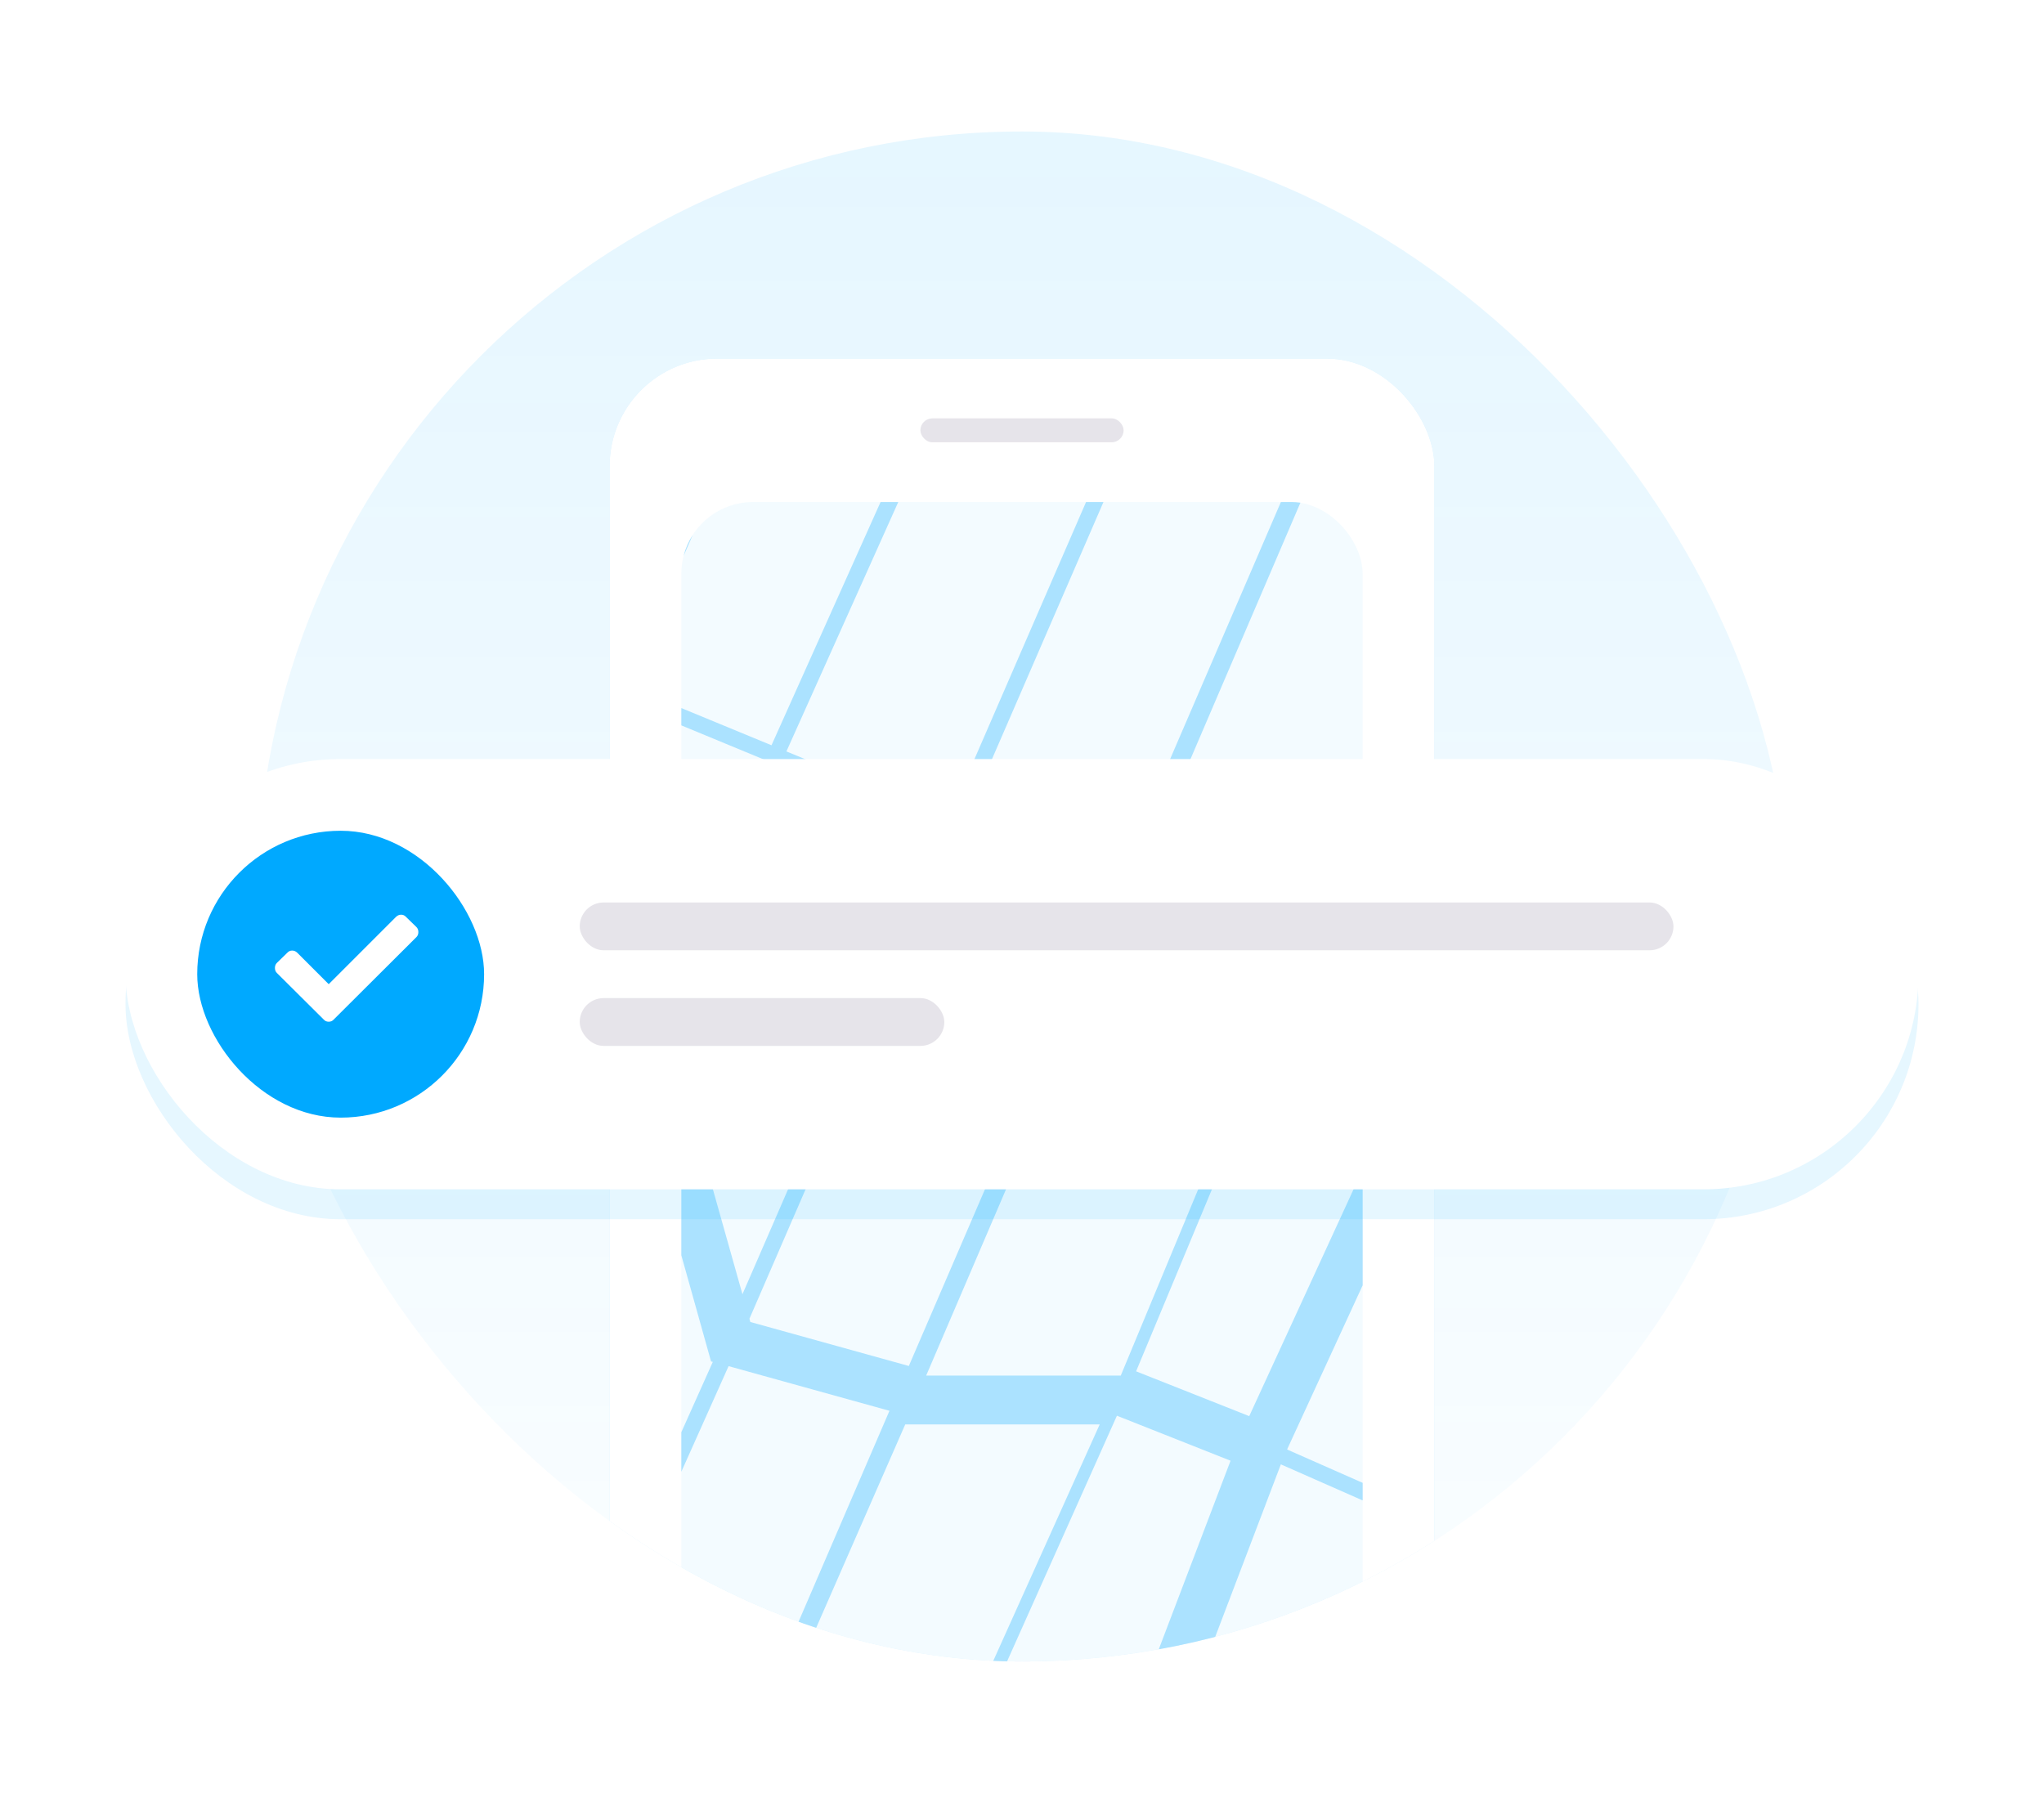<svg width="228" height="200" viewBox="0 0 228 200" fill="none" xmlns="http://www.w3.org/2000/svg">
<rect x="28.667" y="14.667" width="170.667" height="170.667" rx="85.333" fill="url(#paint0_linear_1137_2423)" fill-opacity="0.1"/>
<g clip-path="url(#clip0_1137_2423)">
<g opacity="0.15" filter="url(#filter0_f_1137_2423)">
<rect x="68" y="40" width="92" height="158.667" rx="12" fill="#00A9FF"/>
</g>
</g>
<g clip-path="url(#clip1_1137_2423)">
<g clip-path="url(#clip2_1137_2423)">
<rect x="68" y="40" width="92" height="158.667" rx="12" fill="white"/>
<rect x="76" y="56" width="76" height="142.667" rx="8" fill="#00A9FF" fill-opacity="0.05"/>
<path fill-rule="evenodd" clip-rule="evenodd" d="M152 92.32V88.518L125.016 153.441H103.31L145.057 56.069C144.711 56.024 144.358 56 144 56H142.877L124.363 98.969L107.481 91.989L123.086 56H121.144L105.826 91.288L87.721 83.818L100.197 56H98.223L86.058 83.132L76 78.982V80.914L85.325 84.769L76 105.556V110.313L86.976 85.644L105.125 93.045L82.817 144.366L76 120.158V140.02L79.314 151.862L79.51 151.916L76 159.76V164.169L81.27 152.388L99.216 157.368L84.494 191.53L76 187.741V189.71L83.779 193.178L81.575 198.292C82.149 198.475 82.751 198.594 83.373 198.642L85.412 193.911L96.07 198.667H98.86L86.131 192.793L100.976 158.886H122.668L104.761 198.667H106.367L124.588 157.917L137.263 162.937L123.662 198.667H129.432L142.875 163.343L152 167.367V165.406L143.568 161.684L152 143.368V130.449L139.347 157.964L126.726 152.965L144.378 110.607L152 112.831V110.958L145.074 108.937L152 92.32ZM152 181.34L140.43 198.667H142.583L152 184.554V181.34ZM76.244 62.031L77.273 59.669C76.81 60.385 76.459 61.181 76.244 62.031ZM83.695 147.462L101.376 152.37L123.677 100.614L106.791 93.633L83.597 147.099L83.695 147.462Z" fill="#00A9FF" fill-opacity="0.3"/>
<rect x="102.667" y="46.667" width="22.667" height="2.667" rx="1.333" fill="#E6E4EA"/>
</g>
</g>
<g opacity="0.1" filter="url(#filter1_f_1137_2423)">
<rect x="14" y="88" width="200" height="48" rx="24" fill="#00A9FF"/>
</g>
<rect x="14" y="84.667" width="200" height="48" rx="24" fill="white"/>
<rect x="22" y="92.667" width="32" height="32" rx="16" fill="#00A9FF"/>
<rect x="64.667" y="100.667" width="122" height="5.333" rx="2.667" fill="#E6E4EA"/>
<rect x="64.667" y="111.333" width="40.667" height="5.333" rx="2.667" fill="#E6E4EA"/>
<path fill-rule="evenodd" clip-rule="evenodd" d="M36.104 113.719L30.885 108.531C30.74 108.386 30.667 108.198 30.667 107.969C30.667 107.74 30.74 107.552 30.885 107.406L32.042 106.281C32.188 106.115 32.37 106.031 32.589 106.031C32.807 106.031 33 106.115 33.167 106.281L36.667 109.781L44.167 102.281C44.333 102.115 44.526 102.031 44.745 102.031C44.964 102.031 45.146 102.115 45.292 102.281L46.448 103.406C46.594 103.552 46.667 103.74 46.667 103.969C46.667 104.198 46.594 104.386 46.448 104.531L37.229 113.719C37.083 113.886 36.896 113.969 36.667 113.969C36.438 113.969 36.25 113.886 36.104 113.719Z" fill="white"/>
<defs>
<filter id="filter0_f_1137_2423" x="54.667" y="26.667" width="118.667" height="185.333" filterUnits="userSpaceOnUse" color-interpolation-filters="sRGB">
<feFlood flood-opacity="0" result="BackgroundImageFix"/>
<feBlend mode="normal" in="SourceGraphic" in2="BackgroundImageFix" result="shape"/>
<feGaussianBlur stdDeviation="6.667" result="effect1_foregroundBlur_1137_2423"/>
</filter>
<filter id="filter1_f_1137_2423" x="0.667" y="74.667" width="226.667" height="74.667" filterUnits="userSpaceOnUse" color-interpolation-filters="sRGB">
<feFlood flood-opacity="0" result="BackgroundImageFix"/>
<feBlend mode="normal" in="SourceGraphic" in2="BackgroundImageFix" result="shape"/>
<feGaussianBlur stdDeviation="6.667" result="effect1_foregroundBlur_1137_2423"/>
</filter>
<linearGradient id="paint0_linear_1137_2423" x1="114" y1="14.667" x2="114" y2="185.333" gradientUnits="userSpaceOnUse">
<stop stop-color="#00A9FF"/>
<stop offset="1" stop-color="#00A9FF" stop-opacity="0.2"/>
</linearGradient>
<clipPath id="clip0_1137_2423">
<rect x="28.667" y="14.667" width="170.667" height="170.667" rx="85.333" fill="white"/>
</clipPath>
<clipPath id="clip1_1137_2423">
<rect x="28.667" y="14.667" width="170.667" height="170.667" rx="85.333" fill="white"/>
</clipPath>
<clipPath id="clip2_1137_2423">
<rect x="68" y="40" width="92" height="158.667" rx="12" fill="white"/>
</clipPath>
</defs>
</svg>
